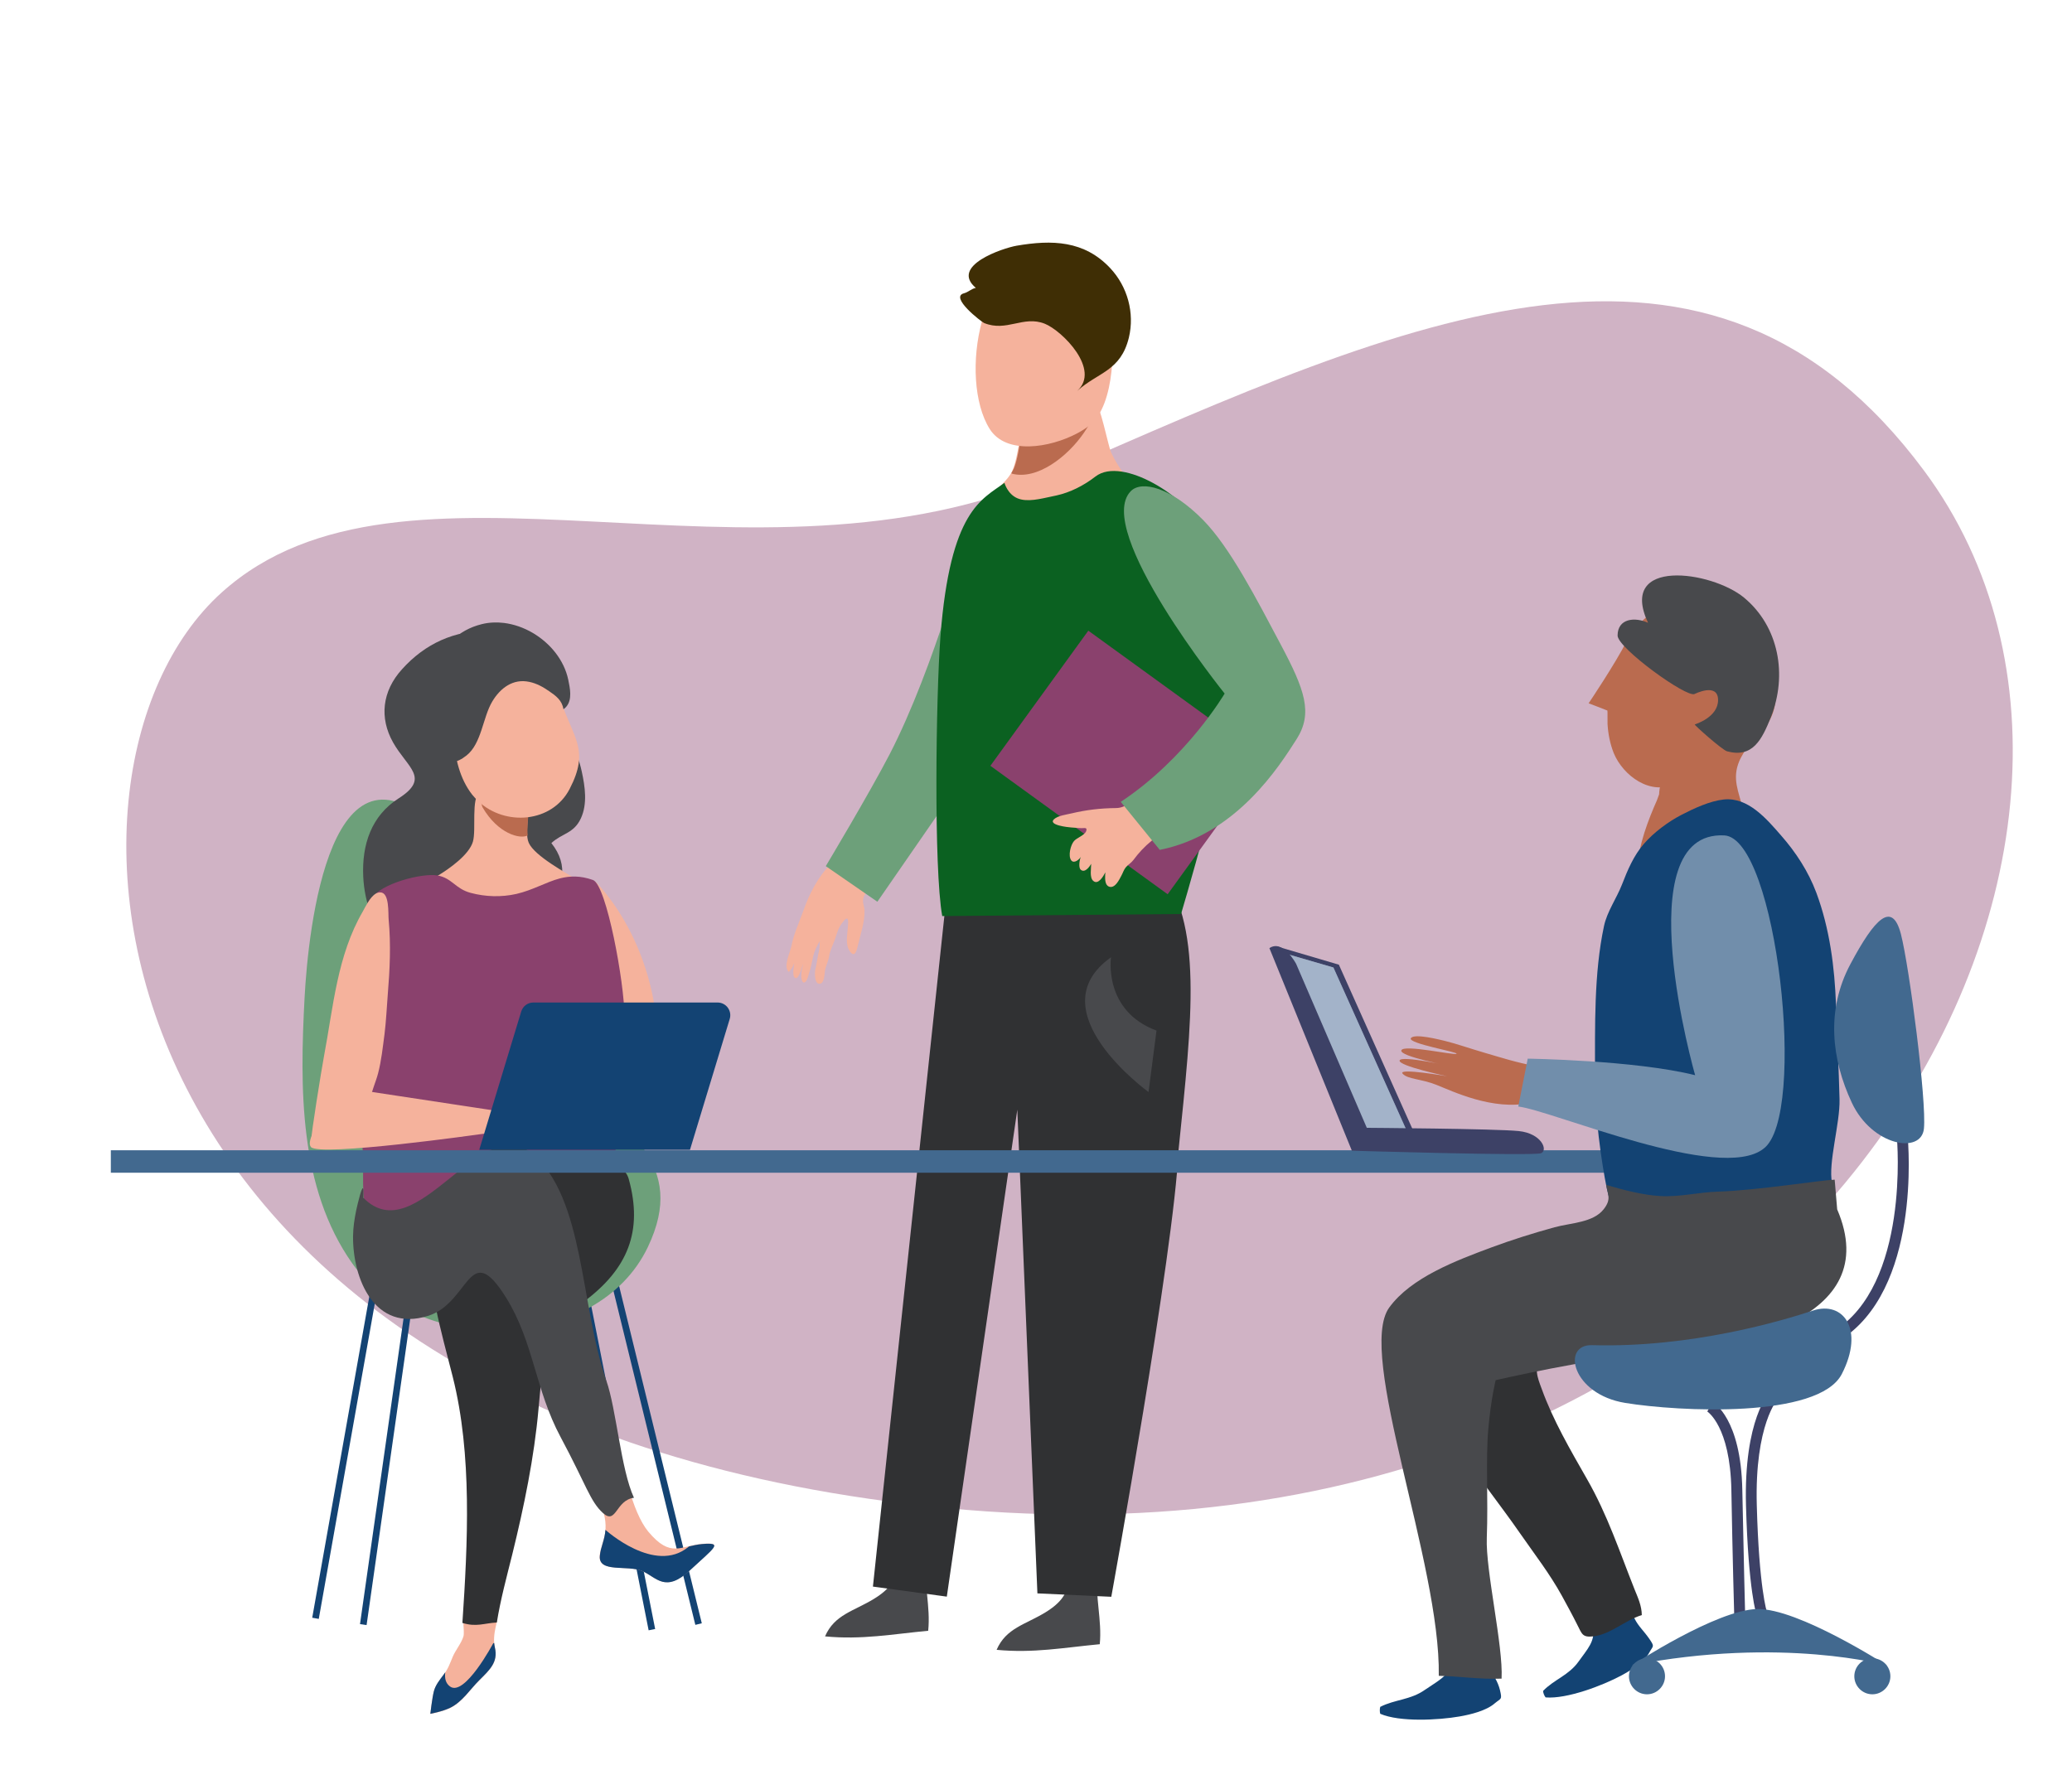 <?xml version="1.0" encoding="UTF-8"?> <!-- Generator: Adobe Illustrator 26.0.3, SVG Export Plug-In . SVG Version: 6.00 Build 0) --> <svg xmlns="http://www.w3.org/2000/svg" xmlns:xlink="http://www.w3.org/1999/xlink" version="1.1" x="0px" y="0px" viewBox="0 0 1402.1 1201.1" style="enable-background:new 0 0 1402.1 1201.1;" xml:space="preserve"> <style type="text/css"> .st0{fill:#D0B3C5;} .st1{fill:#134373;} .st2{fill:#6DA07A;} .st3{fill:#F5B29C;} .st4{fill:#48494C;} .st5{fill:#BA6B4F;} .st6{fill:#8A416D;} .st7{fill:#303133;} .st8{fill:#0B6121;} .st9{fill:#3F2E05;} .st10{fill:#42698F;} .st11{fill:#3D4166;} .st12{fill:#DCEEFF;} .st13{opacity:0.4;fill:#4F5A79;} .st14{fill:#718EAB;} </style> <g id="Layer_4"> </g> <g id="Layer_2"> <g> <g> <g> <path class="st0" d="M1302.1,318.7c189.6,255.5-81.6,757.9-661.4,702S12,525.2,150,401c123.1-110.8,359.5,9.3,562.3-79.7 C956.1,214.4,1156.9,123,1302.1,318.7z"></path> </g> </g> </g> </g> <g id="Layer_1"> <g> <g> <path class="st1" d="M415.1,861.9l58.3,237.2L415.1,861.9z"></path> <rect x="442" y="858.4" transform="matrix(0.971 -0.238 0.238 0.971 -221.073 134.28)" class="st1" width="4.5" height="244.2"></rect> </g> <g> <path class="st1" d="M256.5,851.4l-43.4,244.1L256.5,851.4z"></path> <rect x="110.8" y="971.2" transform="matrix(0.175 -0.985 0.985 0.175 -764.745 1034.06)" class="st1" width="247.9" height="4.5"></rect> </g> <g> <path class="st1" d="M397,882.3l43.6,220.9L397,882.3z"></path> <rect x="416.6" y="880.2" transform="matrix(0.981 -0.194 0.194 0.981 -184.208 99.814)" class="st1" width="4.5" height="225.2"></rect> </g> <g> <path class="st1" d="M278.3,872.5l-32.4,227.3L278.3,872.5z"></path> <rect x="147.3" y="983.9" transform="matrix(0.141 -0.99 0.99 0.141 -751.221 1106.313)" class="st1" width="229.6" height="4.5"></rect> </g> <path class="st2" d="M300.8,566.6c-77.4-84-92.3,63.3-94.7,108.7c-3.2,60.9-3.9,128.6,32.3,179.8c45,63.7,165.8,60.6,200-11.1 c27.2-57.2-16.5-78.3-50.3-119.1C348.9,677.4,343.6,613.2,300.8,566.6z"></path> </g> <path class="st3" d="M336,1094.5c2,1-3.4,10.8-1.1,20.7c2.3,9.9-3.6,15.1-10.6,22.1c-6.2,6.1-11.3,14.5-19.6,18.6 c-5.3,2.6-13.5,4.1-13.5,4.1s1.2-10.6,2.4-15.3c1.1-4.3,4-7.7,6.6-11.2c3.1-4.1,4.3-7.8,6.2-12.3c1.8-4.3,5.9-9.2,7.2-13.7 c1-3.4-1.4-13.3,1.3-15.1c2.4-1.6,11.2,2.2,14.2,2.1C331.9,1094.3,333.1,1094.6,336,1094.5z"></path> <path class="st3" d="M403.8,1011.7l21.4-5.7c3.5,12.9,8,23.9,13.4,30.5c15.3,18.4,22,9.6,36.5,8.4c14.5-1.2,8.3,2.4-8.4,17.9 c-16.7,15.4-22.4,4.7-32.2,0.4c-9.8-4.3-29.8,1.5-28.7-10.3C406.8,1042.1,415.4,1035.5,403.8,1011.7z"></path> <path class="st1" d="M409.7,1035.4c0,0,33.5,30.4,56.2,11.5c0.1-0.1,0.3-0.2,0.4-0.3c2.7-0.6,5.6-1.3,8.9-1.6 c14.5-1.2,8.3,2.4-8.4,17.9c-16.7,15.4-22.4,4.7-32.2,0.4c-9.8-4.3-29.8,1.5-28.7-10.3C406.4,1047.1,409.2,1042.4,409.7,1035.4z"></path> <path class="st4" d="M330.3,426.8c-22.7,0-42.4,8.5-58.3,26.2c-13.4,14.8-15.4,32.8-6,49.5c9.7,17.2,25.4,24,3.8,37.8 c-18.5,11.8-25,31.3-24,53c0.8,16.9,6.9,37.8,22.7,46.7c16.1,9.1,40,2.5,56.8-1.3c30.2-6.9,72.4-37.3,47.8-68.1 c7.5-6.9,15.1-6.3,20-16.8c4.5-9.8,2.8-21.3,0.6-31.5c-7.1-34-34.8-43.5-62.1-59L330.3,426.8z"></path> <path class="st3" d="M356,537c4.3,7.8-1.7,25.3,1.8,33.4c3.9,8.9,25.2,20.3,33.1,25.3c7.7,4.9,2.9,8.2-3.1,16.9 c-7,10.1-59.8,44.4-71.7,38.3c-21-10.7-50.8-39.5-19.9-58.2c8.1-4.9,21.2-14.2,23.8-23c2.4-8.2-1.4-29.3,4.7-33.9 c3.1-2.3,25.2-3.4,28.7-1.5C354.4,534.8,355.3,535.8,356,537z"></path> <path class="st5" d="M326.6,546.5c-1-1.8,0-1.6-1.3-3.3c-1.6-2-2.8-4.2-4.1-6.5c0.4-4.1,1.3-7.5,3.4-9c3.1-2.3,25.2-3.4,28.7-1.5 c1.2,0.7,2.1,1.6,2.7,2.8c4.6,8.3,0,27.5,1.1,36.4C351.9,568.2,336.9,564.2,326.6,546.5z"></path> <path class="st3" d="M323.7,542.3c-1.5-1.4-2.9-2.9-4.2-4.5c-16.3-20.9-14.8-56.7-5.2-80.1c6.4-15.5,24-29,41.5-25.1 c19.1,4.2,18.7,26.6,23.9,42.2c8.4,25.1,19.4,32.8,5.8,59.1C373.6,557,341.8,559.3,323.7,542.3z"></path> <path class="st4" d="M383.2,478.3c-0.5,0.6-1.2,1.2-1.9,1.7c-1-6-5-9-9.7-12.2c-4-2.8-8.5-5.3-13.4-6.3c-11-2.4-19.7,4.2-25.1,13.3 c-6.4,10.7-7.2,28.4-17.4,36.5c-13.9,11.1-22,0-25-13.6c-6.4-29.5,2.6-67.3,35.4-75.3c4.9-1.2,9.9-1.4,14.9-0.8 c13.6,1.7,26.5,9.4,34.9,20.2c4.1,5.3,7.2,11.5,8.6,18.1C385.7,465.7,387.4,473.4,383.2,478.3z"></path> <path class="st3" d="M402.9,596.7c0,0,50.1,47.6,41.3,133.4l-6.3,41.6l-89.6-1.3c0,0,32.8-26.5,61.8-18.9 C410.1,751.6,363.8,609.3,402.9,596.7z"></path> <path class="st6" d="M378.9,594.5c-9.5,2.5-18.2,7.9-29.4,10.5c-10.2,2.3-20.9,2-31-0.7c-10.5-2.8-12.5-10-22.5-11.8 c-10.2-1.8-39.3,5.6-44.5,15.9c-2.5,5-0.8,22.2-1,28c-0.6,15.3,0,30.8,0,46.1c0,31.7-8,62.8-5.2,94c1.4,15.3-1.6,34.5,3.9,49 c5.7,14.9,17.9,13.1,31.4,13.4c38.1,0.9,76.4,0.8,114.4-3.3c21.6-2.3,18.2-31.3,20.7-50.4c4.3-32.1,6.5-65.3,6.8-98 c0.1-21.3-12-88.1-21.2-91.6C392.6,592.5,385.6,592.8,378.9,594.5z"></path> <path class="st7" d="M411.2,783.5c0.5,0.4,1,0.8,1.5,1.2c5.2,4.6,10.9,6.4,12.8,13.4c9.7,35.2-0.7,60.7-30.3,82.8 c-26.6,19.8-28.2,43.6-30.8,72.7c-2.9,32.7-9.8,66.1-17.7,98.2c-3.8,15.3-8,30.7-10.5,46.3c-8.9,0.5-13.7,3.2-23.3,0.3 c3.6-54,6.7-113.9-6.5-166.4c-4-15.9-8.4-31.6-11.6-47.6c-3.4-16.7-6.7-34.9-4.8-51.9c0.2-2.1,0.9-3,2-4.8c1.3-2.2,1.7-4.8,3.5-6.8 c3.2-3.5,7-6.5,11-9.2c9-6.2,19.5-6.1,29.7-9.4c7.1-2.3,13.8-5.8,19.8-10.2c3-2.2,5.4-6.4,8.7-8c1.2-0.6,2.1-0.3,3.4-0.5 c1.8-0.3,3.4-1.3,5.2-1.8c3.3-0.9,6.7-1.7,10.2-1.8c6.5-0.3,13-1.6,19.4,0C406.4,780.9,408.7,781.7,411.2,783.5z"></path> <path class="st4" d="M245.9,810.7c36.2,36.6,79-59.9,114.4-29.8c35.4,30.1,32.2,102.4,50,153.5c6.8,19.3,9.8,60.1,18.7,79.3 c-12.4,1.5-11.9,18.6-21,10.3c-8.7-7.9-11.3-19-28.6-51.3c-17.3-32.2-18.2-64.3-36.9-94.4c-25.3-40.6-24.4,3.4-52.9,12.3 c-36.1,11.2-50.9-25-50.7-53.8c0.1-6.5,0.9-11.4,2.1-17.5c0.9-4.1,4.4-19.3,4.9-14V810.7z"></path> <path class="st1" d="M300.1,1133.5c0.4-0.6,0.8-1.1,1.2-1.7c-0.5,3.9,0.2,7.4,3.2,9.6c9.9,7.3,29.3-29.3,29.3-29.3 c0.2,0,0.4-0.1,0.6-0.1c0.1,1,0.3,2.1,0.5,3.1c2.3,9.9-3.6,15.1-10.6,22.1c-6.2,6.1-11.3,14.5-19.6,18.6 c-5.3,2.6-13.5,4.1-13.5,4.1s1.2-10.6,2.4-15.3C294.7,1140.4,297.5,1137,300.1,1133.5z"></path> <g> <path class="st4" d="M626.7,1055.6c-1.8,15.9,3.1,31.7,1.4,48.1c-24.4,2.3-44.9,6.2-69.8,3.8c6.4-14.8,19.4-17,33.1-25.4 c22.1-13.5,12.3-24,20.9-44.4L626.7,1055.6z"></path> <path class="st4" d="M742.7,1064.7c-1.8,15.9,3.1,31.8,1.5,48.1c-24.4,2.3-44.9,6.2-69.8,3.8c6.4-14.8,19.4-17,33.1-25.4 c22.1-13.6,12.3-24,20.9-44.4L742.7,1064.7z"></path> <path class="st7" d="M643,582.8l-52.3,491l50,6.8L688.4,751l13.6,327.4l50,2.3c0,0,42.5-233.8,45.5-302.3 c9.1-88.7,17-154.1-13.6-191C783.9,587.4,681.9,600.7,643,582.8z"></path> <path class="st3" d="M776.8,343.8c-7.7-13.1-18.6-23.6-25.1-38c-1.7-3.9-7.5-33-10.7-33.8c-12-2.9-31.5-8.6-41.1,0.2 c-10,9.1-9.5,34.7-15,46.7c-3,6.5-10,10.8-13.2,16.7c-12.4,23.2,11.4,64.5,18,87.4c4.3,14.9,6.6,41.6,22.8,50.6 c22.6,12.6,41.4-16,50.8-32.4c6.3-10.9,13.1-23.1,15.2-35.5c2-11.5,8.2-29.4,6.2-41C783.3,356.6,780.4,349.9,776.8,343.8z"></path> <path class="st5" d="M684.5,320.5c0-0.2,0-0.4,0-0.5c0.6-1,1.1-2,1.6-3c5-11.9,4.8-37.3,13.7-46.3c6.3-6.4,17.4-5.2,27.1-2.9 c3.6,6,7.8,13.7,10.6,18.5c-1.1,2.2-2.5,4.4-4.1,6.7C722.6,308.8,701.8,325.3,684.5,320.5z"></path> <path class="st3" d="M728.9,293.3c3.2-1.7,6-3.5,8.4-5.4c17.5-13.9,17.7-57.5,13.1-78.2c-5.2-23.1-20-34.3-39.6-36.2 c-47.3-4.5-62.5,82.7-41.1,116.8C680.8,308,710.4,303.1,728.9,293.3z"></path> <path class="st3" d="M564.6,581.8c3.3-3.2,6.4-6.1,9.3-10.2c4.2-6,8.5-12,13.8-17.2c6.6-6.5,29.2-43.7,36.7-48.9 c6.4-4.5,6.5,3.7,11,14.5c4.9,11.9-9.6,29.2-15.9,37.9c-4.2,5.8-9.9,11.4-13.4,17.6c-4.3,7.7-8.9,14.2-14.3,21.3 c-2.3,3-5.9,6.5-7.3,10.2c-1.3,3.5,0.3,5.7,0.5,9.1c0.3,7.7-2.7,16.1-4.4,23.5c-0.8,3.5-2.1,9-5.4,4.4c-3.4-4.7-1.8-10.9-1.5-16.2 c0-1,0.8-5.8-0.5-6.1c-1.1-0.3-2.7,2.2-3.3,2.9c-2.7,3.4-3.6,7.4-5,11.4c-1.3,3.6-3.2,7.2-3.8,11c-0.5,3.5-2.4,6.7-2.9,10.3 c-0.3,2.2-0.3,7.5-3,8.4c-4.1,1.3-4-7.4-3.5-9.3c0.8-3.3,1.2-6.7,1.9-10.1c0.4-1.7,0.8-3.4,1-5.1c0.2-1.1-0.2-3.8,0.4-4.7 c-2,3.2-3.8,6.8-4.7,10.5c-0.9,3.8-1.4,7.5-2.7,11.3c-0.6,1.7-1.2,5-2.6,6.2c-2.2,1.8-2.7-2.1-2.8-3.7c-0.1-3,0.7-5.7,1.3-8.5 c-1.2,2.7-1.7,5.9-3.3,8.4c-1.4,2.2-2.9,1.4-3.3-1c-0.3-2.6,0.2-5.4,0.6-7.9c-0.9,2.1-2,4.5-3.8,6c-3.8-3.7,0.9-13.1,1.8-17.3 c1.6-8.5,5.3-16.2,8.2-24.3c4-11.5,9.7-22.3,18.1-31.2C562.7,583.7,563.6,582.7,564.6,581.8z"></path> <path class="st2" d="M558.8,586.2c0,0,29.3-48.9,43.2-75.7c30.6-59.3,54.2-148.5,54.2-148.5l29.3,40l-25,111.7l-66.8,96.6 L558.8,586.2z"></path> <path class="st8" d="M637.6,620c-5.8-32.2-4.3-148.2-1.2-189.4c6.6-85.4,28-92.5,43.3-103.8c0,0,2,7.5,8.7,10.4 c6.7,2.9,16.1,0.3,22.9-1.1c1.4-0.3,2.6-0.6,3.7-0.8c9.1-2,18.3-6.6,26.3-12.8c18.3-14.1,62.6,14.8,70.6,33.9 c10.6,25.3,17.6,55.6,21.5,82.9c6.1,43.2-25.2,148.7-34.2,179.3L637.6,620z"></path> <rect x="706.5" y="442" transform="matrix(0.587 -0.81 0.81 0.587 -102.557 831.102)" class="st6" width="112.9" height="148.1"></rect> <path class="st3" d="M748.7,598.5c0.5,0.8,1.2,1.5,2.2,1.7c3.8,0.9,6.5-4.9,7.9-7.5c1-1.8,1.7-4.2,3.1-5.8 c1.6-1.8,3.6-2.9,5.1-4.9c6.9-9.4,16.4-17.6,27.4-21.8c-1.9-5.5-4.1-10.9-6.8-16c-0.9-1.7-2.6-6.2-4.3-7.1c-1.9-1-6.7,0.5-8.6,1 c-7.1,2-11.9,8.8-19.6,8.8c-10.4,0.1-19.9,1.2-30,3.6c-3.3,0.8-9.2,1.5-11.8,3.9c-4.5,4.1,9.8,5.5,11.3,5.6 c2.5,0.1,4.9,0.5,7.4,0.5c2.1,0,3.9-0.6,3,2c-1.1,2.9-6.2,4.4-8.2,6.7c-2.3,2.6-4.2,10-1.9,13.1c1.9,2.4,5.4-0.5,6.5-2.4 c-0.8,1.8-1.8,7.1-0.1,8.7c2.8,2.5,6-2,7.1-4c0,3-1.2,9.2,1.3,11.5c3.4,3.2,7-3.2,8.3-5.7C747.8,592.6,747.5,596.3,748.7,598.5z"></path> <path class="st2" d="M758.4,542.7c44.6-29.5,70.3-73.3,70.3-73.3s-89.1-110.8-63.5-137c7.3-7.4,27-2.8,49.1,19.7 c18.1,18.5,36,53.3,52.3,84c16.3,30.7,22.1,46.5,10.7,64.3c-11.4,17.8-40.5,64.4-92.5,74.8L758.4,542.7z"></path> <path class="st9" d="M652.3,198.5c3.1-0.8,4.9-3.1,8.2-3.7c1,0.1,0.9,0.2-0.1,0.1c-17.9-15,18.3-27,27.5-28.6 c23.9-4.1,45.8-3.6,63.4,15.2c11.7,12.5,16.6,30.3,12.6,47c-5.6,22.8-20.8,23.3-35,36.1c16.1-14.4-10-40.7-21.9-45.5 c-14.6-5.8-25.8,5.8-41.1-0.5C664,217.7,642.4,201.1,652.3,198.5z"></path> <path class="st4" d="M751.8,647.9c0,0-5.4,36.2,30.8,49.6l-5.4,41.6C777.3,739.1,700.8,684.1,751.8,647.9z"></path> </g> <rect x="75" y="778.5" class="st10" width="1010.5" height="15.2"></rect> <path class="st3" d="M254.3,604.8c-4,2.4-6.9,8.7-8.8,12.1c-17.4,29.9-20,64.9-26.3,98.2c-1.8,9.7-8.7,52.5-8.5,56 c0.1,3.3,17.4,3.4,19.4,3.5c7.8,0.5,21.7,3.4,27.7-3.5c3.3-3.8,7.9-13.7,5.1-18.7c-1.4-2.6-12.7-6.3-12.3-8.7 c1-5.7,3.7-11.4,5.2-17.1c2.3-8.7,3.2-17.8,4.4-26.7c1.1-8.9,1.5-17.9,2.2-26.8c1.4-16.9,2.2-33.9,0.6-50.7 c-0.4-3.8,0.7-18.3-5.5-18.4C256.4,603.9,255.3,604.2,254.3,604.8z"></path> <path class="st3" d="M210.4,776.3c5.7,6.8,115.5-8.8,115.5-8.8s25-3.1,32.9-2.2l40.4-3.7c0,0-8.1-14.6-28.4-13.6 c-20.3,1-31,4.4-31,4.4l-106.8-16.2C233.1,736.3,204.7,769.6,210.4,776.3z"></path> <path class="st1" d="M324.3,778.2h142.6l26.9-88.6c0.8-2.6,0.3-5.4-1.3-7.6c-1.6-2.2-4.2-3.5-6.9-3.5H360.9c-3.8,0-7.1,2.5-8.2,6.1 L324.3,778.2z"></path> <path class="st5" d="M1159.8,401.9c-20.4-5.1-50.1,14.2-58.8,31.6C1093.2,449,1075,476,1075,476s12.7,4.8,12.7,4.9 c0.2,0.1,0,8.5,0.1,9.1c0.4,6.7,1.7,13.4,4.2,19.7c6.3,15.3,25.1,29.2,41.7,20.5c4.6-2.4,8.6-4.7,12.6-8.2c3.2-2.8,6.5-5.4,10.5-7 c4.6-1.8,9.8-1.9,14.4-3.8c9.3-4,19.6-12.7,24.9-21.3c3-4.8,5-10.3,5.3-16c0.4-7.4,2.2-16.7-2.5-22.9c-4.1-5.4-5.8-10.1-8.5-16.4 c-5.2-12.2-14.1-25.7-26.6-31.3C1162.5,402.7,1161.2,402.2,1159.8,401.9z"></path> <g> <path class="st5" d="M1177,515c3.1-7.4,15.1-20.7,1.2-24.9c-11.3-3.4-22.1,7.1-29.8,13.9c-6.3,5.6-13.7,10.4-18.9,17 c-1.3,1.7-2.4,3.7-3.2,5.8l0.1-1.7c-1.2,1.9-2.1,3.9-2.7,5.8c-0.6,2.1-0.9,4.3-1,6.7c-0.5,1.4-1,2.8-1.5,4.1 c-5.6,12.6-12.8,31-12.8,44.9c0,17.9,17.2,12.8,29,9.1c13.9-4.3,30-6.2,40.3-17.6c7.7-8.6,3.7-20.7,1.6-30.7 C1176.7,535.8,1171.8,527.2,1177,515z"></path> </g> <path class="st4" d="M1146.7,469.7c-5.4,2.7-52.2-31.2-52.1-39.6c0.1-11.7,11.8-12.6,20.6-8.6c-20.6-44.3,43-35.2,65-17 c23.6,19.6,29.4,52.3,18.2,80.7c-6.2,15.7-12.5,27.9-29.7,23.3c-3.3-0.9-22.5-18-21.9-18.2c0.3-0.1,15.9-4.8,15.8-16.6 C1162.5,461.7,1146.7,469.7,1146.7,469.7z"></path> <path class="st1" d="M1080.1,749.3c-0.5-10.6-0.8-19.1-0.8-21.7c0.1-33-0.8-68.4,6.1-100.8c2.1-9.9,8.5-18.7,12.2-28.2 c3.8-9.8,7.9-19.6,14.9-27.6c6.7-7.7,16.3-14.8,25.3-19.5c8.5-4.4,19.3-9.4,28.6-10.4c16.5-1.8,29.1,13.2,38.8,24.3 c10.1,11.5,18.5,24.4,23.9,38.8c9,24.2,12.4,50.3,13.3,76c0.7,21.3,1.9,42.6,2.4,63.9c0.4,16-7.8,43.1-5.1,56.3 c-15.4,3-33.1,7.2-48.1,13.4c-32.4,13.4-69.9,4-102.6-3.5C1087.8,810,1081.3,774.1,1080.1,749.3z"></path> <polygon class="st11" points="863.6,640.4 906,652.9 956.1,764.8 916.6,766 "></polygon> <path class="st1" d="M1106.1,1095.5c2.7,5.3,6,8,9.8,13.4c4.1,5.9,2.7,4.8,0.2,9.5c-3.5,6.5-12.5,12.1-19,15.6 c-12.5,6.7-36.7,16-51.2,14.8c-0.9-1.1-1.7-3.1-1.7-4.4c7.5-7.8,17.4-10.5,24.1-20c5.5-7.9,11.7-13.8,9.5-23.4 c-0.4-1.7-6.6-18.8-9.8-17c3.5-1.9,21.3-4.8,26.1-3.7c6.5,1.4,9.3,8.7,11.4,13.6C1105.6,1094.4,1105.9,1094.9,1106.1,1095.5z"></path> <path class="st7" d="M1094.5,859.7c-0.7,1.2-1.4,2.3-2.1,3.4c-3.8,5.5-9,10.2-12.6,15.8c-5,7.6-8.9,15.1-15.8,21.4 c-6.8,6.2-15.3,10.5-20.7,18c-5.5,7.7-3.2,13.2,0,21.8c7.7,21.3,19.4,41.3,30.7,61.1c13.8,24.1,22,49.1,32.1,74.5 c2.4,5.9,4.8,11.1,4.9,17.4c-11.1,3.3-21.2,13.1-32.8,14.4c-7.5,0.8-7.6-1.5-11-8.1c-3.3-6.6-6.8-13-10.3-19.4 c-8.2-14.9-18.6-28.3-28.4-42.4c-26.4-38.3-64.5-78.2-61.5-126.5c0.9-14.6,2.7-28.4,18.8-34.9c12.3-4.9,26.1-5,39-8 c17.1-4.1,34.6-8.4,49.2-17.4c9.4-5.8,21.8-9.7,29.6-17.1C1101.7,842.2,1099,851.8,1094.5,859.7z"></path> <polygon class="st12" points="870.3,645.5 902.3,654.8 952.5,766.6 920.1,769.2 "></polygon> <polygon class="st13" points="870.3,645.5 902.3,654.8 952.5,766.6 920.1,769.2 "></polygon> <path class="st11" d="M859,641.7l55.8,137.1c0,0,123.1,3.7,128,1.7c4.9-2,0.4-13.4-15.1-15c-15.6-1.6-102.8-2.2-102.8-2.2 l-47.8-110.9C877.1,652.3,868.1,635.5,859,641.7z"></path> <path class="st5" d="M1039.4,721.6c-13.8-2.6-23.1-5.7-34.5-9c-11.3-3.3-18.9-6.1-27.5-8.2c-2.6-0.6-20.7-5.3-22.7-1.7 c-2,3.6,32.3,9.3,30.9,10.5c-1.4,1.2-35.5-6.5-37.3-2.4c-1.9,4.2,33.8,10.8,33.8,10.8s-33.9-7.5-35-3.9 c-1.1,3.7,32.2,10.7,32.2,10.7s-33.5-5.8-30.2-1.8c3.3,3.9,12.7,3.5,23.1,7.7c10.4,4.1,38.1,17.6,63.2,12.1L1039.4,721.6z"></path> <path class="st14" d="M1166.8,565.4c35.6,1.8,56.4,190,26.6,212c-29.2,23.3-143.1-25.9-166-28.5l6.4-32.4c0,0,72.6,1,113.3,11.2 C1147,727.7,1099.8,562,1166.8,565.4z"></path> <path class="st1" d="M1005.1,1128.8c5.1,2.6,8.7,10,9.9,15c1.6,6.8,0.8,5.4-3.5,9c-5.7,5-16.3,7.6-23.8,8.9 c-14.3,2.5-40.5,3.9-53.7-1.8c-0.4-1.3-0.4-3.4,0-4.7c10-5.1,20.4-4.6,30.2-11.5c5.7-4,13.8-8.2,17-14.2c5.5-10.3,3.9-66.8-4-74.4 L1005.1,1128.8z"></path> <path class="st4" d="M1243.2,818.5c32.3,75.4-69,94.6-130.3,98.4c-35.4,2.1-100.8,17.2-100.8,17.2s-3.2,12.7-5,33.2 c-1.8,20.6,0,46.8-1,73.5c-0.9,21.9,11.2,73.3,10,95.3c-14.5,0.6-28.2-1.6-42.5-1.9c1.3-76.3-56.1-218.3-33.5-249.3 c14.8-20.3,45.1-31.7,69-40.6c14-5.2,28.4-9.7,42.9-13.7c11.1-3,26.1-3.1,33.2-12.2c5.3-6.8,2.8-9.6,1.7-16.5 c11.1,3.4,25.2,7,36.8,7.6c13,0.7,25.8-2.6,38.8-3c27.3-0.9,69.6-7.8,79-8.1L1243.2,818.5z"></path> <g> <path class="st11" d="M1244.2,907.6l-3.8-6.3c52.1-31.6,43.3-130.3,43.2-131.3l7.3-0.7C1291.3,773.7,1300.2,873.6,1244.2,907.6z"></path> <path class="st10" d="M1301.9,763.9c-1.8,17.5-35.1,11.7-48.8-17.6c-13.7-29.3-17.6-62.5-1-93.7c16.6-31.2,28.3-43,34.2-20.5 C1292.1,654.6,1303.8,745.4,1301.9,763.9z"></path> <path class="st11" d="M1173.5,1092.4c0-0.4-1.1-37.8-1.9-83.9c-0.8-43.3-16.2-53.1-16.3-53.2l3.6-6.4c0.8,0.4,19.2,11.3,20.1,59.4 c0.9,46,1.9,83.4,1.9,83.8L1173.5,1092.4z"></path> <path class="st11" d="M1188.8,1093.6c-0.2-0.7-5.7-16.8-7.3-74.5c-1.6-58.7,15.8-76.8,16.5-77.6l5.2,5.1 c-0.2,0.2-15.9,17.3-14.4,72.2c1.5,56,6.8,72.1,6.9,72.3L1188.8,1093.6z"></path> <path class="st10" d="M1077.3,910.4c-20.9-0.6-13.7,33.2,22.5,39.1c36.1,5.9,130.8,10.7,146.5-19.5c15.6-30.3,1-49.8-19.5-43 C1206.2,893.8,1144.7,912.3,1077.3,910.4z"></path> <g> <g> <path class="st10" d="M1104.3,1127.1c0,0,57-37.5,84.7-38.1c27.7-0.7,87.9,38.2,87.9,38.2S1206.2,1107.3,1104.3,1127.1z"></path> <path class="st10" d="M1126.7,1134.5c0,6.7-5.5,12.2-12.2,12.2c-6.7,0-12.2-5.5-12.2-12.2c0-6.7,5.5-12.2,12.2-12.2 C1121.2,1122.3,1126.7,1127.7,1126.7,1134.5z"></path> <path class="st10" d="M1279.2,1134.5c0,6.7-5.5,12.2-12.2,12.2c-6.7,0-12.2-5.5-12.2-12.2c0-6.7,5.5-12.2,12.2-12.2 C1273.7,1122.3,1279.2,1127.7,1279.2,1134.5z"></path> </g> </g> </g> </g> <g id="Layer_3"> </g> </svg> 